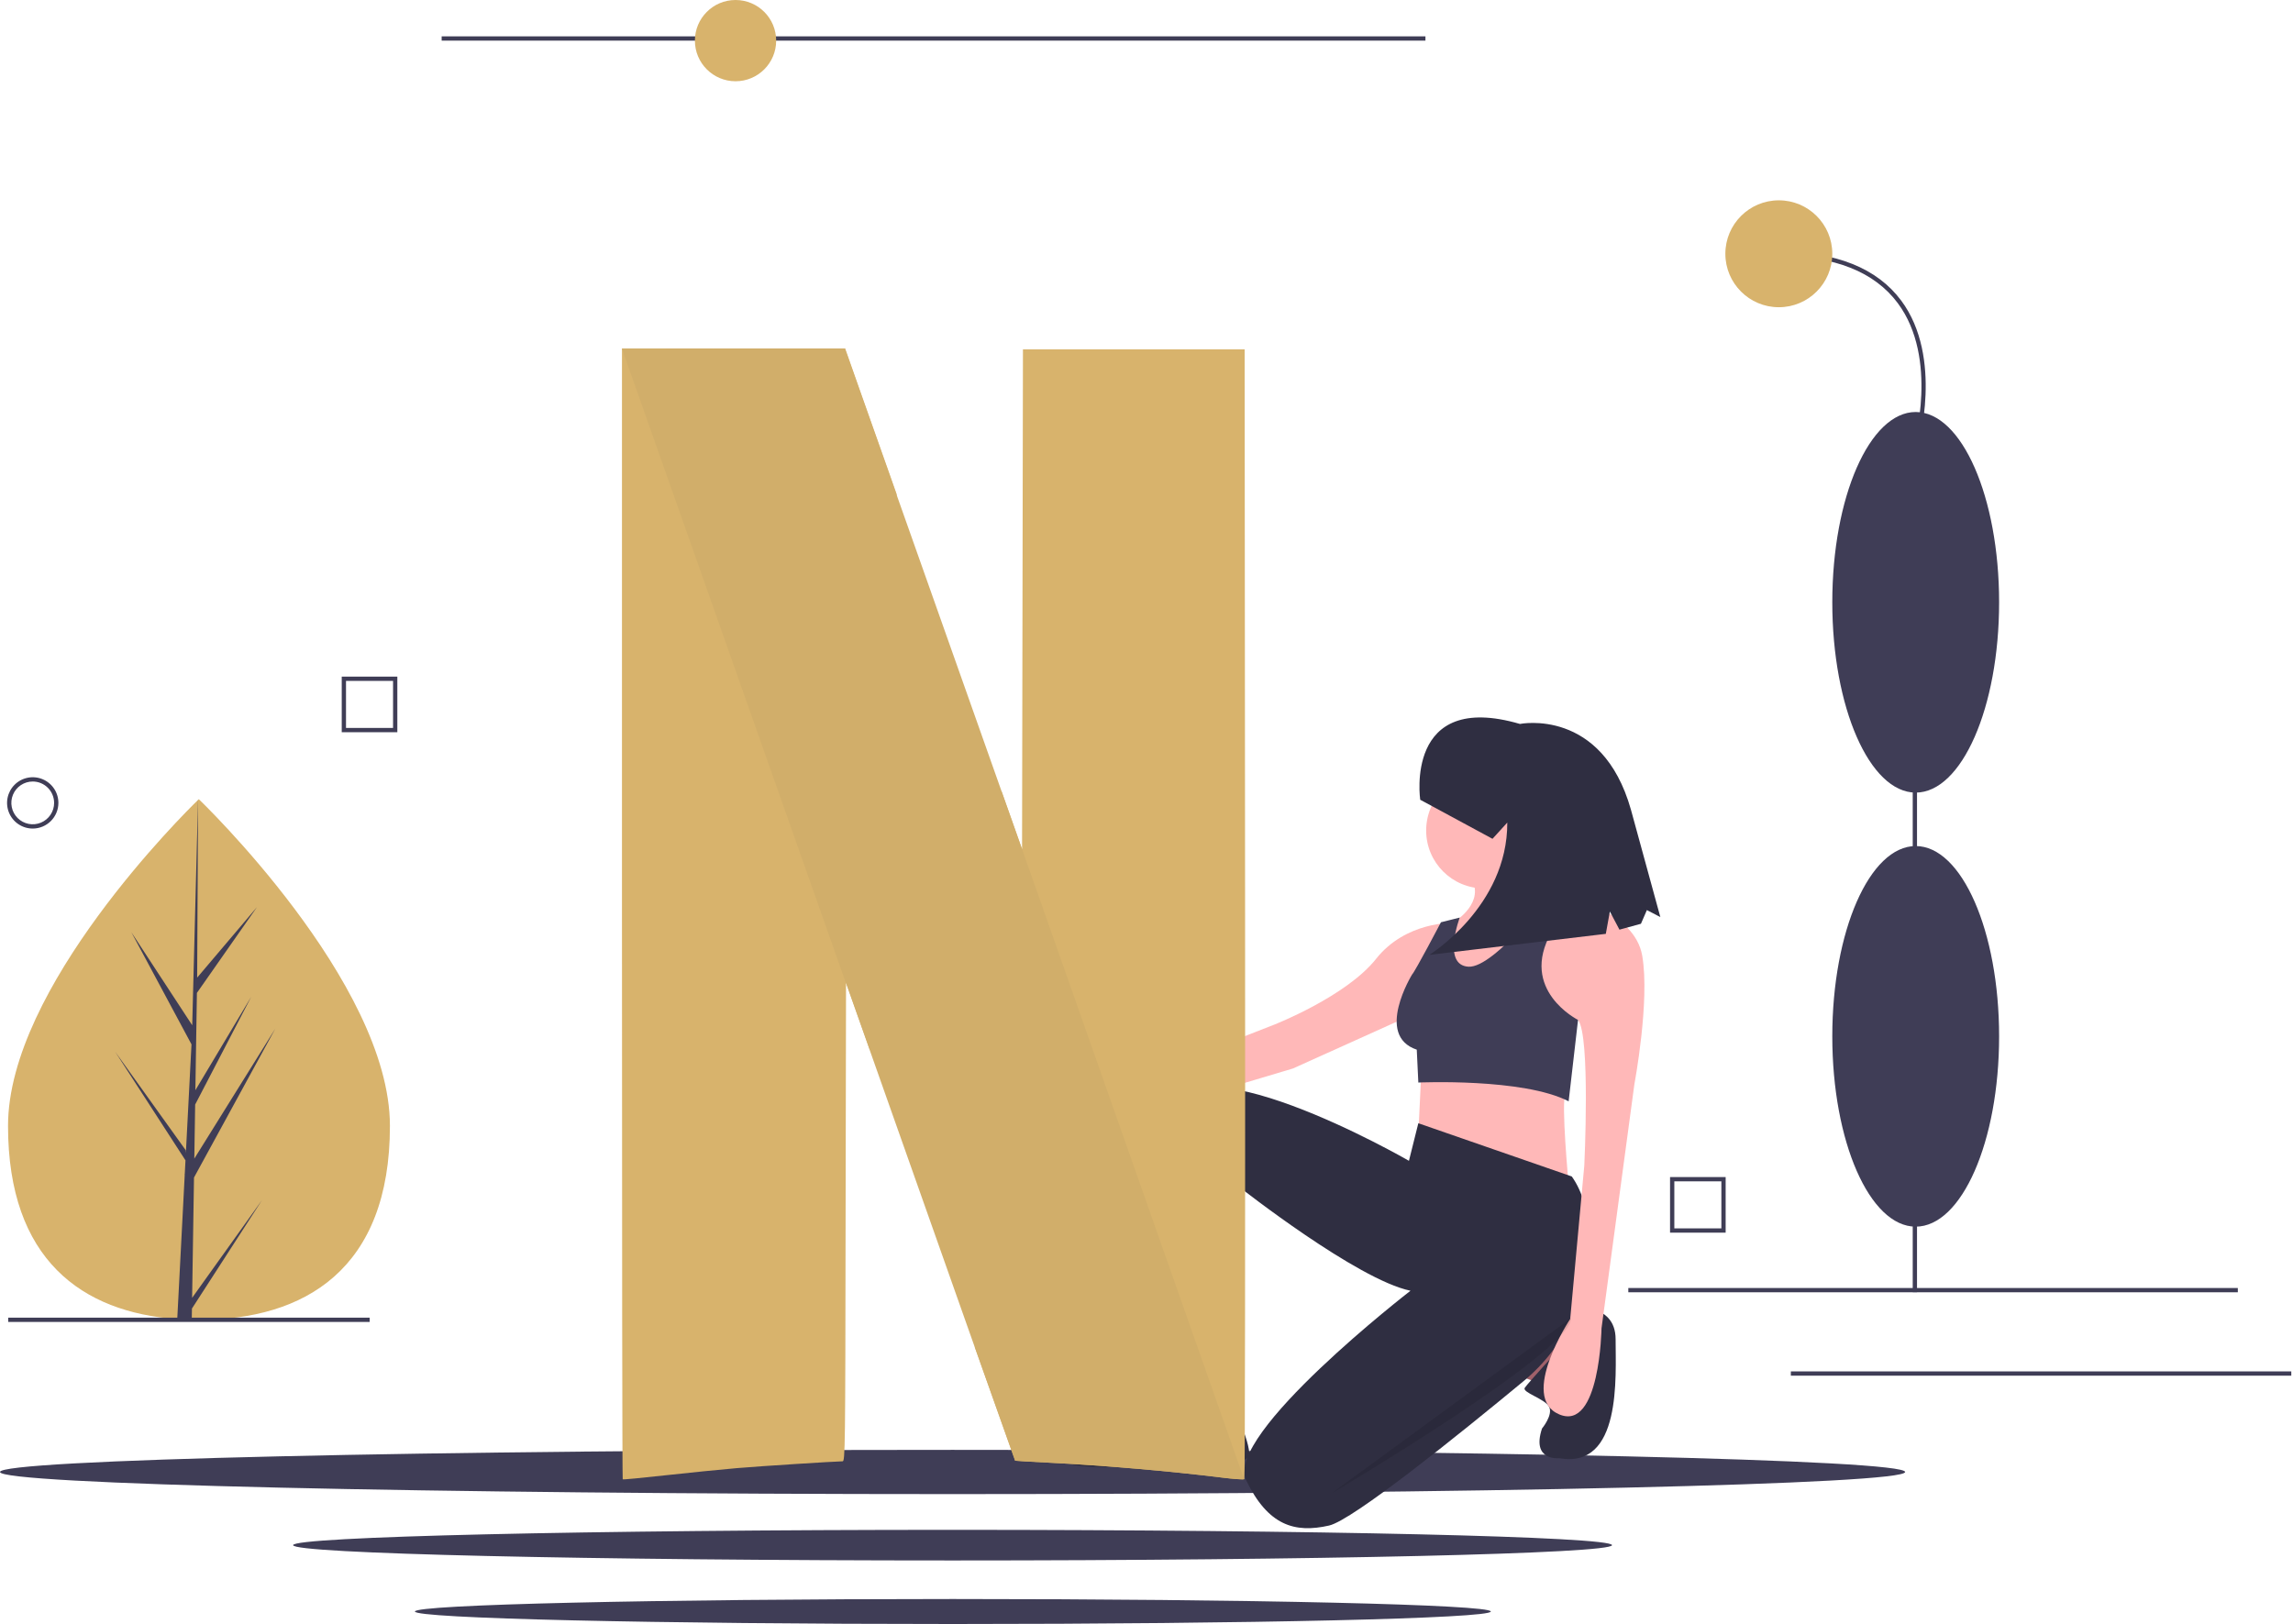 <svg xmlns="http://www.w3.org/2000/svg" width="1005" height="712" viewBox="0 0 1005 712" fill="none"><g clip-path="url(#clip0_26_2)"><path d="M980.819 564.648H713.674V566.522H980.819V564.648Z" fill="#3F3D56"></path><path d="M1004.25 601.205H784.913V603.079H1004.25V601.205Z" fill="#3F3D56"></path><path d="M840.209 231.233H838.334V566.477H840.209V231.233Z" fill="#3F3D56"></path><path d="M839.633 537.747C859.823 537.747 876.19 500.397 876.19 454.323C876.19 408.249 859.823 370.899 839.633 370.899C819.443 370.899 803.076 408.249 803.076 454.323C803.076 500.397 819.443 537.747 839.633 537.747Z" fill="#3F3D56"></path><path d="M839.633 347.465C859.823 347.465 876.19 310.114 876.19 264.04C876.19 217.966 859.823 180.616 839.633 180.616C819.443 180.616 803.076 217.966 803.076 264.04C803.076 310.114 819.443 347.465 839.633 347.465Z" fill="#3F3D56"></path><path d="M840.531 195.883L838.735 195.345C838.848 194.966 849.87 157.197 831.773 132.884C821.552 119.152 804.012 112.189 779.642 112.189V110.315C804.641 110.315 822.688 117.534 833.282 131.772C851.939 156.847 840.647 195.496 840.531 195.883Z" fill="#3F3D56"></path><path d="M779.642 134.686C792.584 134.686 803.076 124.194 803.076 111.252C803.076 98.31 792.584 87.818 779.642 87.818C766.7 87.818 756.208 98.31 756.208 111.252C756.208 124.194 766.7 134.686 779.642 134.686Z" fill="#D8B36C"></path><path d="M756.337 540.381H731.966V516.01H756.337V540.381ZM733.841 538.506H754.462V517.884H733.841V538.506Z" fill="#3F3D56"></path><path d="M170.9 493.522C170.93 556.553 133.47 578.577 87.251 578.599C86.177 578.6 85.109 578.588 84.046 578.565C81.904 578.52 79.784 578.423 77.686 578.275C35.971 575.342 3.548 552.222 3.519 493.604C3.49 432.941 80.984 356.348 86.796 350.684C86.801 350.684 86.801 350.684 86.806 350.679C87.027 350.463 87.14 350.355 87.14 350.355C87.14 350.355 170.869 430.497 170.9 493.522Z" fill="#D8B36C"></path><path d="M84.2 568.959L114.788 526.177L84.126 573.654L84.046 578.565C81.904 578.52 79.784 578.423 77.686 578.275L80.954 515.217L80.928 514.729L80.984 514.636L81.294 508.678L50.508 461.113L81.385 504.214L81.462 505.478L83.93 457.835L57.571 408.68L84.25 449.462L86.796 350.684L86.806 350.356L86.806 350.679L86.413 428.576L112.61 397.682L86.303 435.284L85.63 477.944L110.096 436.993L85.536 484.215L85.162 507.936L120.669 450.934L85.027 516.211L84.2 568.959Z" fill="#3F3D56"></path><path d="M162.019 577.648H3.607V579.522H162.019V577.648Z" fill="#3F3D56"></path><path d="M624.758 15.935H193.576V17.81H624.758V15.935Z" fill="#3F3D56"></path><path d="M322.379 35.619C332.215 35.619 340.188 27.646 340.188 17.81C340.188 7.974 332.215 0 322.379 0C312.543 0 304.569 7.974 304.569 17.81C304.569 27.646 312.543 35.619 322.379 35.619Z" fill="#D8B36C"></path><path d="M14.346 363.228C12.122 363.228 9.947 362.568 8.097 361.332C6.247 360.096 4.806 358.34 3.954 356.284C3.103 354.229 2.88 351.967 3.314 349.785C3.748 347.603 4.82 345.599 6.393 344.026C7.966 342.453 9.97 341.382 12.152 340.948C14.334 340.514 16.596 340.736 18.651 341.588C20.706 342.439 22.463 343.881 23.699 345.731C24.935 347.58 25.595 349.755 25.595 351.98C25.591 354.962 24.405 357.821 22.296 359.93C20.188 362.038 17.329 363.225 14.346 363.228ZM14.346 342.606C12.492 342.606 10.68 343.156 9.139 344.186C7.597 345.216 6.396 346.68 5.686 348.393C4.977 350.105 4.791 351.99 5.153 353.808C5.515 355.627 6.407 357.297 7.718 358.608C9.029 359.919 10.699 360.811 12.518 361.173C14.336 361.535 16.221 361.349 17.933 360.64C19.646 359.93 21.11 358.729 22.14 357.187C23.17 355.646 23.72 353.834 23.72 351.98C23.717 349.495 22.729 347.112 20.971 345.355C19.214 343.598 16.831 342.609 14.346 342.606Z" fill="#3F3D56"></path><path d="M174.149 320.994H149.778V296.623H174.149V320.994ZM151.653 319.12H172.275V298.498H151.653V319.12Z" fill="#3F3D56"></path><path d="M417.5 654.996C648.079 654.996 835 650.655 835 645.299C835 639.943 648.079 635.602 417.5 635.602C186.921 635.602 0 639.943 0 645.299C0 650.655 186.921 654.996 417.5 654.996Z" fill="#3F3D56"></path><path d="M417.5 684.088C577.132 684.088 706.538 681.082 706.538 677.375C706.538 673.667 577.132 670.661 417.5 670.661C257.868 670.661 128.462 673.667 128.462 677.375C128.462 681.082 257.868 684.088 417.5 684.088Z" fill="#3F3D56"></path><path d="M417.632 711.943C547.851 711.943 653.414 709.491 653.414 706.467C653.414 703.442 547.851 700.99 417.632 700.99C287.414 700.99 181.851 703.442 181.851 706.467C181.851 709.491 287.414 711.943 417.632 711.943Z" fill="#3F3D56"></path><path d="M623.014 468.395L621.641 497.217L687.52 519.177C687.52 519.177 684.089 482.806 686.148 479.375L623.014 468.395Z" fill="#FFB8B8"></path><path d="M515.96 596.722L509.784 620.74H538.606V596.722H515.96Z" fill="#FFB8B8"></path><path d="M665.561 603.107L678.599 607.702L685.461 590.471L673.795 581.281L665.561 603.107Z" fill="#A0616A"></path><path d="M688.665 573.199C688.665 573.199 708.107 570.645 708.107 587.114C708.107 603.584 710.852 644.072 683.403 639.269C683.403 639.269 671.05 640.641 675.854 626.23C675.854 626.23 680.744 620.368 678.985 616.78C677.227 613.191 666.933 610.447 668.305 608.388C669.678 606.329 684.775 589.859 684.775 589.859L688.665 573.199Z" fill="#2F2E41"></path><path d="M688.893 515.745L621.641 492.413L617.524 508.883C617.524 508.883 516.646 450.553 510.47 490.354C510.47 490.354 504.98 522.608 513.215 565.155L513.901 599.467C513.901 599.467 531.057 603.584 539.292 600.153L539.979 563.096C539.979 563.096 546.841 539.078 543.41 520.549C543.41 520.549 594.878 561.037 618.21 565.841C618.21 565.841 536.547 628.975 546.155 648.876C555.762 668.777 567.428 672.208 582.525 668.777C592.929 666.412 639.508 628.851 667.462 605.727C677.043 597.877 684.651 587.89 689.676 576.569C694.701 565.247 697.002 552.906 696.395 540.534C695.895 531.431 693.794 522.608 688.893 515.745Z" fill="#2F2E41"></path><path d="M514.588 611.819C514.588 611.819 513.901 603.584 509.784 607.015C505.666 610.447 491.255 623.485 491.255 623.485C491.255 623.485 439.101 629.21 470.668 642.248C485.085 644.416 499.821 642.515 513.215 636.759C513.215 636.759 548.29 645.763 547.565 637.026C546.841 628.289 538.606 613.697 538.606 613.697C538.606 613.697 528.999 620.74 518.019 611.133L514.588 611.819Z" fill="#2F2E41"></path><path d="M650.463 389.477C664.486 389.477 675.854 378.109 675.854 364.086C675.854 350.063 664.486 338.695 650.463 338.695C636.44 338.695 625.072 350.063 625.072 364.086C625.072 378.109 636.44 389.477 650.463 389.477Z" fill="#FFB8B8"></path><path d="M671.05 365.459C671.05 365.459 675.168 386.046 682.717 390.85L640.856 440.259L625.072 425.162L636.738 404.574C636.738 404.574 649.777 397.026 645.66 386.732L671.05 365.459Z" fill="#FFB8B8"></path><path d="M686.148 392.908C686.148 392.908 716.342 399.084 719.774 418.985C723.205 438.886 716.342 475.257 716.342 475.257L701.931 582.311C701.931 582.311 701.245 627.603 683.403 620.054C665.561 612.505 688.206 578.193 688.206 578.193L694.383 510.942C694.383 510.942 697.128 453.984 691.638 447.121L669.678 440.259C669.678 440.259 674.482 394.967 686.148 392.908Z" fill="#FFB8B8"></path><path d="M636.738 404.574C636.738 404.574 616.151 403.888 603.113 420.358C590.074 436.828 558.507 449.18 558.507 449.18L479.589 480.061C479.589 480.061 465.178 454.67 456.257 463.591C447.336 472.512 472.727 495.158 484.393 492.413C496.059 489.668 566.742 468.395 566.742 468.395L623.014 443.004L636.738 404.574Z" fill="#FFB8B8"></path><path d="M681.653 389.214C681.653 389.214 655.267 424.475 643.601 423.789C631.935 423.103 639.792 402.253 639.792 402.253L631.557 404.312C631.557 404.312 620.269 425.848 618.896 427.22C618.896 427.22 602.426 453.984 620.955 460.16L621.641 474.571C621.641 474.571 667.619 472.512 687.52 482.806L691.638 447.121C691.638 447.121 665.561 434.083 679.972 408.692C679.972 408.692 685.084 395.391 690.574 394.018L681.653 389.214Z" fill="#3F3D56"></path><path opacity="0.1" d="M688.55 577.85L583.555 654.709C583.555 654.709 689.236 592.261 688.55 577.85Z" fill="black"></path><path d="M676.883 366.488C677.978 366.488 678.866 364.491 678.866 362.027C678.866 359.564 677.978 357.567 676.883 357.567C675.789 357.567 674.901 359.564 674.901 362.027C674.901 364.491 675.789 366.488 676.883 366.488Z" fill="#FFB8B8"></path><path d="M622.469 350.602C622.469 350.602 615.352 302.536 666.173 317.367C666.173 317.367 702.126 310.054 714.825 354.958L727.714 402.036L721.814 398.97L719.206 404.972L709.79 407.55L705.587 399.592L703.816 409.388L626.469 418.602C626.469 418.602 660.783 397.409 660.627 360.61L654.15 367.723L622.469 350.602Z" fill="#2F2E41"></path><path d="M448.349 153.152L448.153 262.709L447.958 372.267L438.958 346.834V346.769L427.285 590.664C438.763 623.01 444.893 640.291 444.958 640.356C445.023 640.422 451.544 640.813 459.435 641.204C483.303 642.378 512.91 644.921 535.408 647.725C540.625 648.378 545.059 648.704 545.385 648.443C545.712 648.182 545.777 536.668 545.712 400.569L545.516 153.152L448.349 153.152Z" fill="#D8B36C"></path><path d="M272.601 152.826V400.504C272.601 536.733 272.731 648.312 272.927 648.508C273.122 648.704 281.535 647.856 291.708 646.747C301.881 645.639 315.902 644.204 322.88 643.617C333.574 642.704 365.659 640.682 369.311 640.617C370.42 640.617 370.485 635.074 370.615 535.69L370.811 430.763L378.571 452.674C379.745 456.065 380.136 457.109 381.31 460.434L392.983 216.604C390.505 209.626 391.809 213.278 389.005 205.322C379.484 178.389 371.398 155.63 371.072 154.587L370.42 152.761H272.601L272.601 152.826Z" fill="#D8B36C"></path><path d="M272.601 152.826L370.746 430.958V430.828L378.506 452.739C421.612 574.752 444.762 640.226 444.893 640.356C444.958 640.422 451.479 640.813 459.37 641.204C483.238 642.378 512.844 644.921 535.343 647.725C540.494 648.377 544.994 648.704 545.255 648.443L447.958 372.202V372.267L438.958 346.834C430.155 321.988 424.285 305.358 388.875 205.322C379.354 178.389 371.267 155.63 370.941 154.587L370.289 152.761H321.445L272.601 152.826Z" fill="#D1AE6A"></path></g><defs><clipPath id="clip0_26_2"><rect width="1004.25" height="711.943" fill="white"></rect></clipPath></defs></svg>